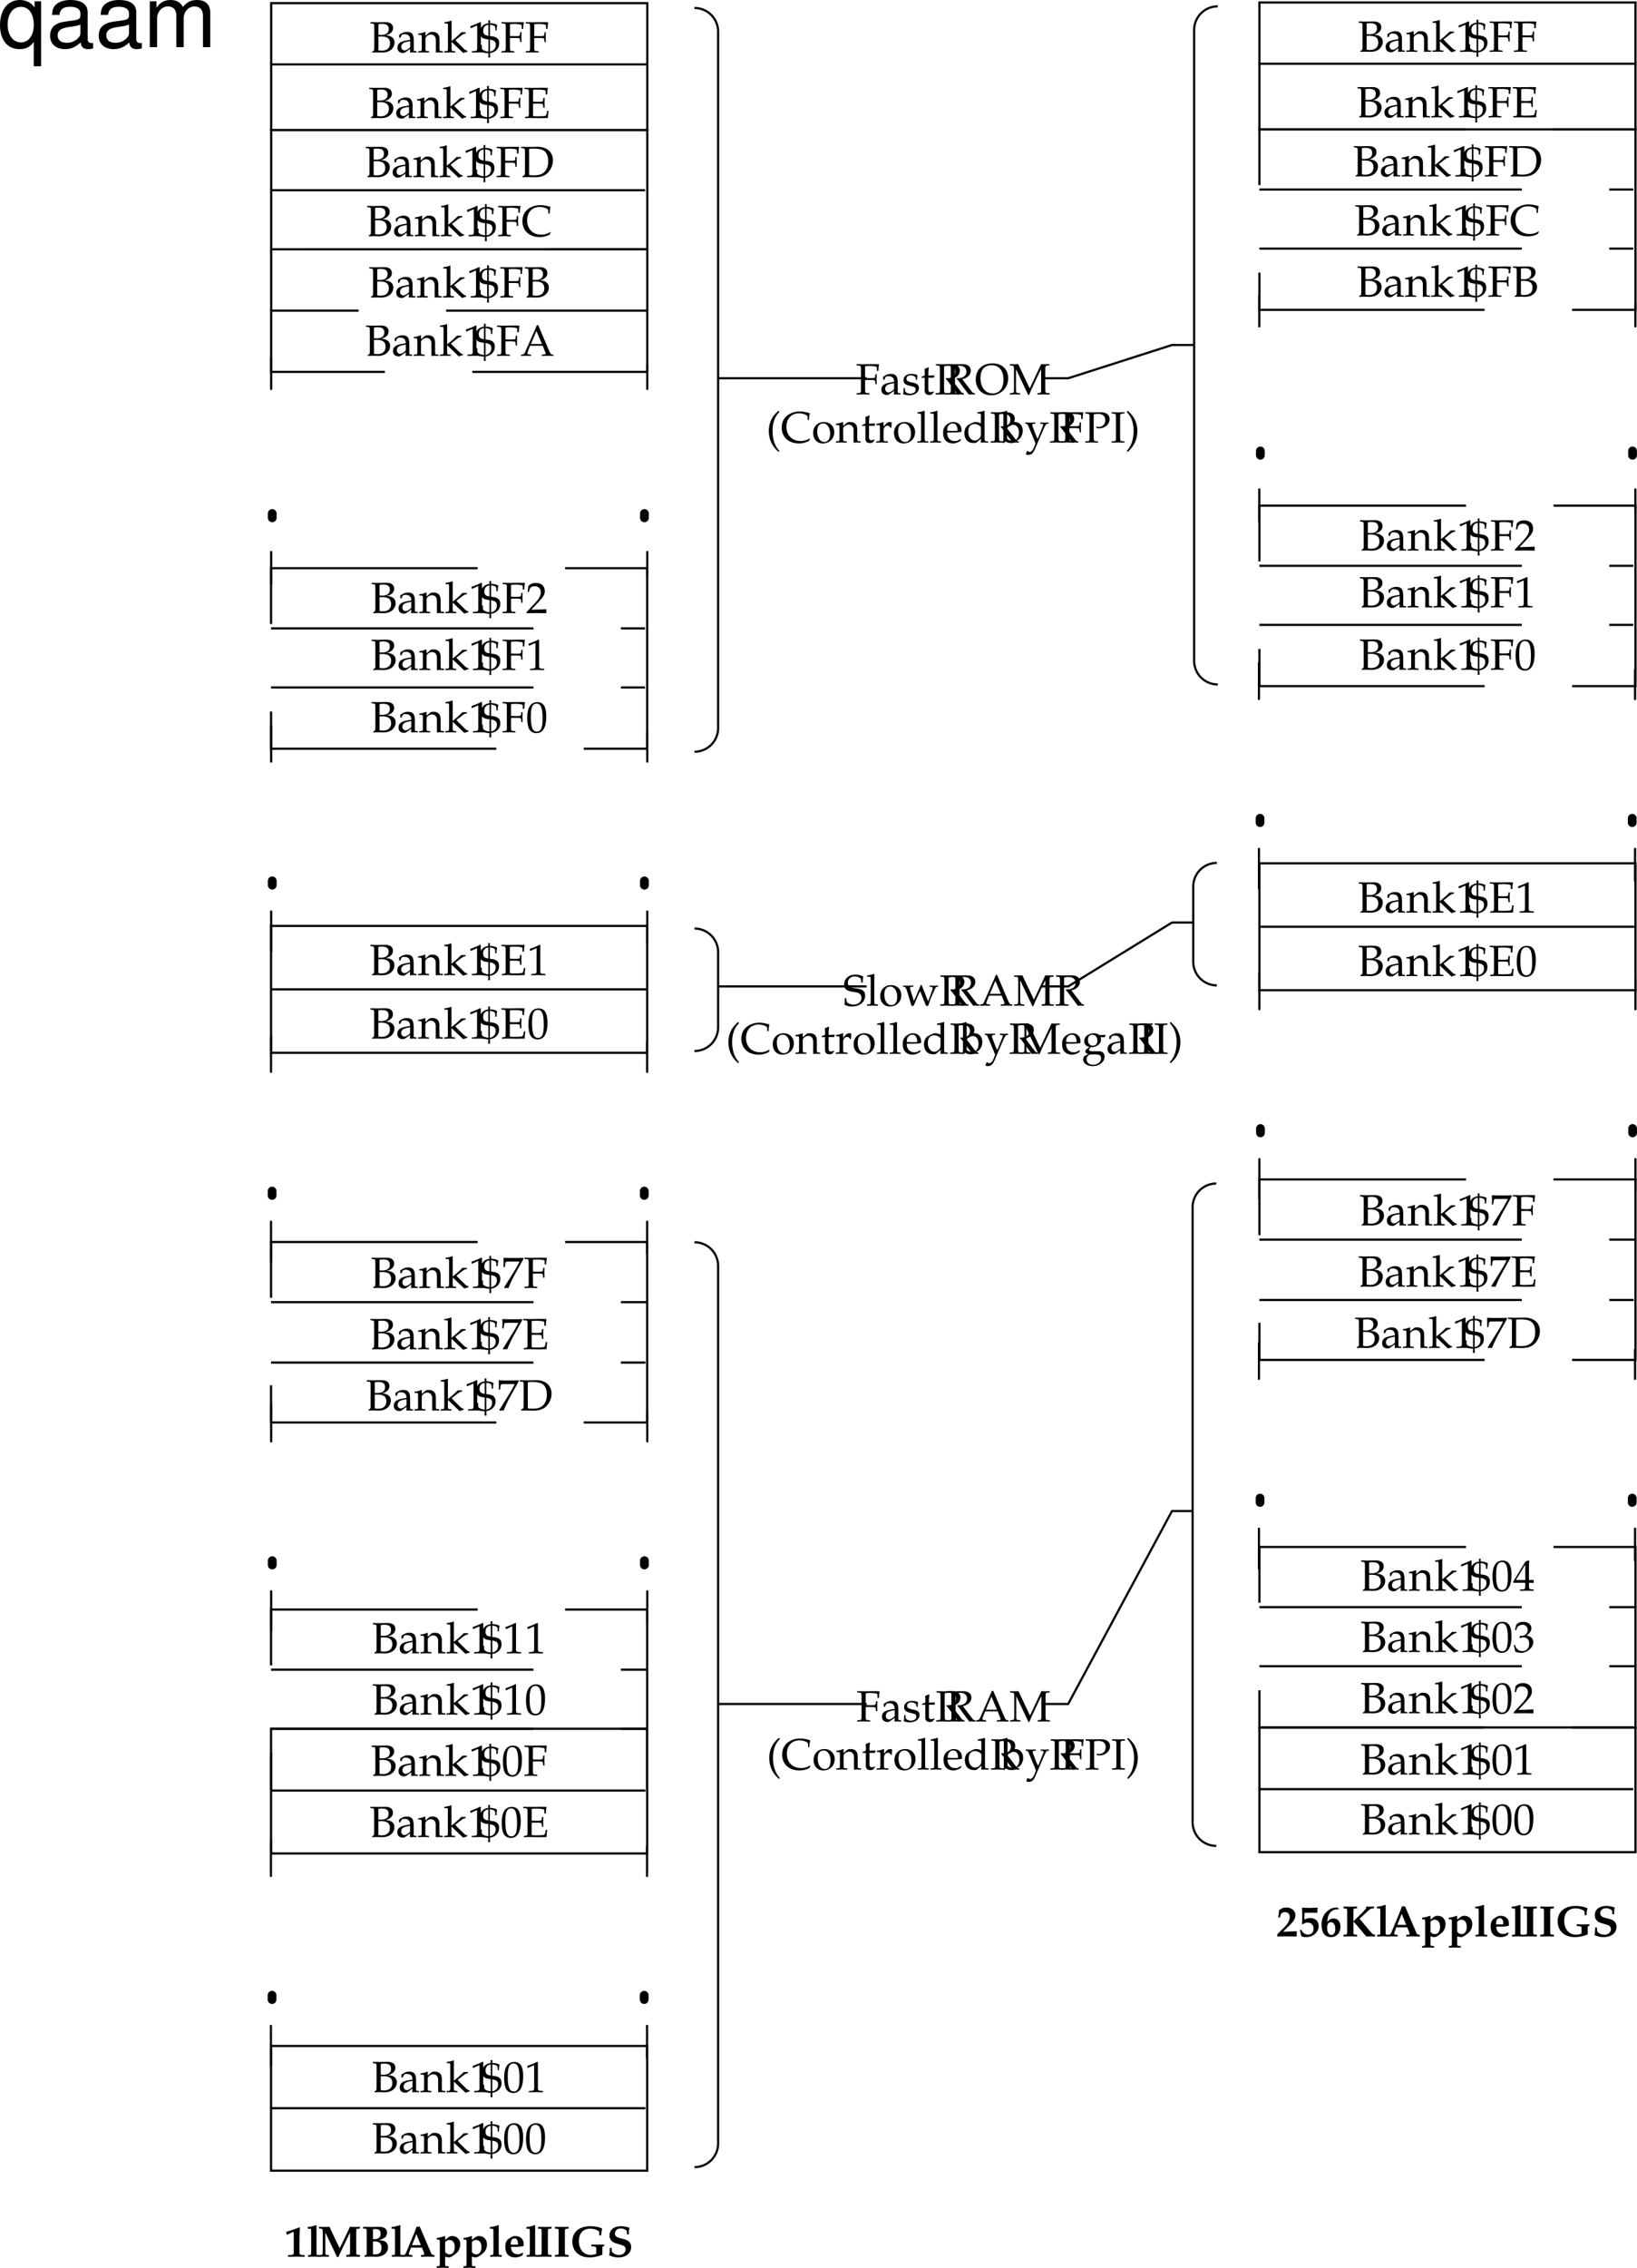 <svg xmlns="http://www.w3.org/2000/svg" xmlns:xlink="http://www.w3.org/1999/xlink" width="374.324" height="518.346"><defs><path id="a" d="M2.156-3.266c.266-.03.547-.03 1.031-.03.735 0 1.016.03 1.188.108l.078.25.063.594h.296c-.015-.672-.03-.906-.03-1.11 0-.187.015-.483.03-1.155h-.296l-.063.515a.527.527 0 0 1-.078.266c-.172.078-.453.11-1.11.11-.484 0-.75-.016-1.109-.032v-2.672c.297-.062.5-.078 1.078-.078.47 0 1.047.063 1.344.14.234.063.266.11.266.344v.641h.36c0-.594.046-1.063.155-1.516-.484-.015-.765-.03-1.218-.03l-1.079.015c-.484 0-.843.015-1.078.015-.359 0-.812-.015-1.765-.03v.296l.484.031c.453.032.5.094.5.907v4.484c0 .797-.047.89-.5.906L.22-.266v.297C.813.016 1.156 0 1.687 0c.516 0 .875.016 1.47.031v-.297l-.485-.03c-.469-.017-.5-.095-.516-.907zm0 0"/><path id="b" d="m3.234-.813-.046.844c.5-.015.64-.031.78-.031.126 0 .188 0 .532.016l.203.015v-.297l-.39-.03c-.25-.017-.266-.048-.266-.579v-1.828c0-1.453-.422-1.985-1.594-1.985-.437 0-.828.11-1.203.344l-.531.313v.656l.265.063.125-.313c.204-.469.313-.531.766-.531.938 0 1.328.36 1.36 1.281l-.985.172c-1.36.25-1.938.719-1.938 1.61 0 .765.47 1.218 1.266 1.218.188 0 .36-.031.422-.078Zm0-.421c-.28.406-.921.78-1.296.78-.422 0-.75-.358-.75-.796 0-.375.187-.719.484-.906.266-.156.812-.297 1.562-.406zm0 0"/><path id="c" d="M.406-1.438c0 .704-.031 1-.11 1.391.532.172.907.25 1.376.25 1.312 0 2.234-.687 2.234-1.687 0-.313-.094-.532-.281-.735-.25-.25-.578-.375-1.469-.547-.812-.156-1.094-.359-1.094-.812 0-.5.344-.781.97-.781.671 0 1.171.343 1.171.812v.235h.281c.016-.579.032-.813.063-1.126-.547-.187-.89-.25-1.313-.25-1.156 0-1.859.547-1.859 1.454 0 .484.219.796.672 1.03.266.11.797.267 1.484.423.453.093.64.297.64.687 0 .547-.5.922-1.218.922-.719 0-1.25-.344-1.25-.844v-.421Zm0 0"/><path id="d" d="M.984-3.813v2.876c0 .734.329 1.062 1.094 1.062.235 0 .469-.063.531-.125l.485-.531-.14-.172c-.25.156-.392.187-.579.187-.39 0-.563-.187-.563-.687v-2.61h1.282l.094-.546-1.376.062v-.39c0-.407.032-.829.125-1.407l-.125-.11c-.25.141-.546.266-.859.376A6.4 6.4 0 0 1 1-5.047v.703l-.781.36v.203zm0 0"/><path id="e" d="M2.156-6.422c.36-.094.64-.125.985-.125 1.046 0 1.625.484 1.625 1.344 0 .906-.72 1.5-1.891 1.5-.063 0-.172 0-.297-.016l-.062.125c.109.125.14.156.265.297.14.156.172.203.266.313L4.875-.516c.172.22.313.407.422.547C5.703.016 5.844 0 5.969 0c.11 0 .25.016.718.031v-.297c-.312-.03-.484-.093-.609-.265L3.812-3.484c.563-.141.813-.25 1.141-.485.531-.375.813-.875.813-1.453 0-.969-.704-1.5-1.97-1.5-.077 0-.077 0-.452.016H2.89c-.516.015-.516.015-.829.015-.406 0-.843-.015-1.765-.03v.296l.406.031c.469.047.5.094.5.907v4.484c0 .797-.047.89-.5.906L.22-.266v.297C.813.016 1.156 0 1.687 0c.516 0 .875.016 1.47.031v-.297l-.485-.03c-.469-.017-.5-.095-.516-.907zm0 0"/><path id="f" d="M4.016-7.094C1.734-7.094.219-5.625.219-3.406c0 2.094 1.468 3.61 3.484 3.61 2.235 0 3.938-1.673 3.938-3.876 0-2.094-1.407-3.422-3.625-3.422zm-.172.422c1.719 0 2.719 1.219 2.719 3.297 0 1.984-.907 3.156-2.47 3.156-1.687 0-2.796-1.422-2.796-3.562 0-1.844.906-2.89 2.547-2.89zm0 0"/><path id="g" d="M9.203-6.625v-.297c-.515.016-.75.031-.937.031-.172 0-.407-.015-.954-.03L4.704-1.36l-2.64-5.563c-.579.016-.782.031-.954.031-.171 0-.375-.015-.953-.03v.296l.438.031c.469.047.5.094.515.907v4.484c-.015.812-.046.86-.515.906l-.438.031V.03C.875.016 1.125 0 1.313 0c.203 0 .5.016 1.203.031v-.297l-.438-.03c-.469-.048-.5-.095-.515-.907v-4.578L4.358.125h.204c.25-.61.437-1.031.53-1.266l1.782-3.78c.14-.282.266-.516.438-.86v4.578c0 .812-.032.86-.5.906l-.344.031v.297C6.937.016 7.234 0 7.75 0c.563 0 .922.016 1.516.031v-.297l-.485-.03c-.469-.017-.5-.11-.515-.907v-4.484c.015-.813.046-.86.515-.907Zm0 0"/><path id="h" d="M3.016 1.938c-.72-.891-.985-1.375-1.25-2.266a8.423 8.423 0 0 1-.313-2.344c0-.828.094-1.531.297-2.172.266-.843.531-1.312 1.266-2.156l-.204-.266c-1.03.938-1.437 1.5-1.828 2.47a6.054 6.054 0 0 0-.39 2.14c0 1.062.25 2.094.719 2.969.375.671.687 1.062 1.5 1.843zm0 0"/><path id="i" d="M6.703-.844 6.61-.938a3.784 3.784 0 0 1-2.062.594c-1.969 0-3.25-1.297-3.25-3.265 0-1.844 1.125-3.063 2.86-3.063.968 0 1.984.406 1.984.797v.719h.312c0-.5.047-.86.188-1.532-.86-.265-1.579-.406-2.313-.406a4.79 4.79 0 0 0-2.375.61C.813-5.828.22-4.766.22-3.422.219-1.25 1.797.203 4.156.203c.828 0 1.563-.187 2.266-.547zm0 0"/><path id="j" d="M2.797-4.688C1.328-4.688.312-3.655.312-2.171.313-.766 1.204.203 2.5.203c1.547 0 2.64-1.078 2.64-2.578 0-1.36-.984-2.313-2.343-2.313zm-.188.329c.938 0 1.594 1 1.594 2.359 0 1.156-.5 1.875-1.312 1.875-.985 0-1.641-.969-1.641-2.39 0-1.188.484-1.844 1.36-1.844zm0 0"/><path id="k" d="M4.094.031C4.562.016 4.719 0 4.89 0c.156 0 .328.016.828.031v-.297l-.407-.03c-.359-.032-.359-.079-.375-.72v-1.937c0-1.172-.546-1.735-1.671-1.735-.36 0-.579.063-.782.25l-.765.657v-.875l-.094-.032a5.902 5.902 0 0 1-1.563.407V-4h.376c.406.016.437.047.437.734v2.25c0 .641-.031.688-.36.72l-.453.03v.297C.704.016.985 0 1.298 0c.328 0 .61.016 1.25.031v-.297l-.453-.03c-.36-.032-.375-.079-.375-.72V-3.14c0-.453.656-.937 1.265-.937.672 0 1.11.5 1.11 1.266zm0 0"/><path id="l" d="M.203-.266v.297C.875.016 1.156 0 1.437 0c.25 0 .61.016 1.438.031v-.297l-.531-.03c-.453-.032-.469-.048-.469-.72v-1.718c0-.61.406-1.11.89-1.11.297 0 .516.14.672.469h.22l.077-1.203c-.109-.078-.28-.11-.468-.11-.297 0-.61.157-.829.407l-.562.656v-1.031l-.078-.032a6.23 6.23 0 0 1-1.563.407V-4h.36c.422.016.437.047.453.734v2.25c-.016.641-.031.688-.375.72zm0 0"/><path id="m" d="M.203-.266v.297C.906.016 1.203 0 1.453 0c.266 0 .563.016 1.25.031v-.297l-.453-.03c-.344-.048-.36-.063-.375-.72v-6.171l-.078-.079c-.453.172-.781.25-1.563.375v.282h.563c.172 0 .25.109.25.406v5.187c-.016.641-.031.688-.375.72zm0 0"/><path id="n" d="m4.375-.703-.14-.094c-.626.375-.86.469-1.298.469-.64 0-1.187-.297-1.468-.781-.188-.329-.266-.61-.282-1.188h1.47c.718 0 1.171-.047 1.796-.14.016-.141.031-.235.031-.36 0-1.14-.75-1.89-1.875-1.89-.359 0-.796.125-1.203.375-.812.468-1.14 1.078-1.14 2.125 0 .624.14 1.171.421 1.546.391.532 1.047.844 1.813.844.375 0 .734-.078 1.156-.266.25-.109.469-.234.516-.296zm-.781-1.969c-.516.016-.75.031-1.125.031-.469 0-.719-.015-1.266-.062 0-.469.047-.688.172-.953.219-.438.64-.703 1.11-.703.343 0 .609.125.78.406.22.328.297.61.329 1.281zm0 0"/><path id="o" d="M4.125-4.375c-.563-.25-.844-.313-1.188-.313-.28 0-.515.063-.765.188l-.875.453c-.594.313-.953 1.031-.953 1.89 0 .798.281 1.454.75 1.86.36.281.828.422 1.468.422.22 0 .438-.047.485-.078l1.11-.938-.048.922C4.563.016 4.734 0 4.875 0c.078 0 .234 0 .438.016.062 0 .25 0 .484.015v-.297l-.469-.03c-.344-.048-.36-.063-.375-.72v-6.171l-.078-.079c-.438.172-.781.25-1.563.375v.282h.563c.172 0 .25.109.25.406zm0 2.172c0 .64-.031.75-.156.969-.281.468-.766.78-1.235.78-.89 0-1.515-.843-1.515-2.046 0-1.078.547-1.719 1.437-1.719.39 0 .781.125 1.14.375.188.14.329.266.329.344Zm0 0"/><path id="p" d="m1.5-7.188-.094-.078c-.437.172-.765.25-1.562.375v.282h.562c.188 0 .25.109.25.406v4.672c0 .625 0 .906-.078 1.593l.156.063.407-.36c.406.25.765.36 1.296.36.376 0 .626-.063.86-.219l1-.719c.437-.328.781-1.156.781-1.89 0-1.172-.75-1.985-1.812-1.985-.47 0-.97.172-1.22.438l-.546.563Zm0 4.11c0-.14.094-.328.266-.5a1.465 1.465 0 0 1 1.078-.469c.844 0 1.36.672 1.36 1.75 0 1.125-.579 1.906-1.438 1.906C2.234-.39 1.5-.703 1.5-.937Zm0 0"/><path id="q" d="M2.969-.86a6.502 6.502 0 0 1-.516-1.093l-.64-1.688a1.52 1.52 0 0 1-.079-.421c0-.141.11-.22.329-.235l.374-.016v-.28c-.656.03-.921.03-1.156.03-.234 0-.484 0-1.156-.03v.28l.172.016c.25.031.375.14.516.5l1.093 2.61c.282.687.39.921.563 1.421l-.235.61c-.312.86-.703 1.312-1.078 1.312-.172 0-.36-.094-.515-.219H.516l-.25.75c.187.11.359.141.546.141.672 0 1.094-.36 1.485-1.234l2.015-4.672c.407-.906.594-1.188.844-1.219l.282-.016v-.28c-.532.03-.766.03-.954.03-.171 0-.406 0-.937-.03v.28l.25.016c.281.031.422.11.422.25a.595.595 0 0 1-.063.266zm0 0"/><path id="r" d="M2.156-6.422c.36-.094.64-.125.985-.125 1.093 0 1.656.5 1.656 1.453 0 .907-.61 1.532-1.484 1.532-.22 0-.36-.016-.61-.094l.094.36c.25.046.39.062.578.062 1.375 0 2.422-.938 2.422-2.141 0-.953-.781-1.547-2.047-1.547-.063 0-.156 0-.281.016-.5 0-1.11.015-1.422.015-.313 0-.828-.015-1.813-.03v.296l.454.031c.453.047.515.14.515.907v4.484c0 .797-.047.89-.5.906L.22-.266v.297C.813.016 1.156 0 1.687 0c.516 0 .875.016 1.47.031v-.297l-.485-.03c-.469-.017-.5-.095-.516-.907zm0 0"/><path id="s" d="M3.156-6.625v-.297c-.61.016-.969.031-1.469.031-.5 0-.875-.015-1.468-.03v.296l.484.031c.453.032.5.094.5.907v4.484c0 .797-.047.89-.5.906L.22-.266v.297C.813.016 1.156 0 1.687 0c.516 0 .875.016 1.47.031v-.297l-.485-.03c-.469-.017-.5-.095-.516-.907v-4.484c.016-.813.047-.875.516-.907Zm0 0"/><path id="t" d="M.516 2.156c.687-.656.968-.984 1.28-1.469.61-.984.938-2.14.938-3.343 0-.766-.14-1.469-.39-2.14-.39-.97-.797-1.516-1.828-2.47L.312-7c.735.86 1 1.328 1.266 2.156.188.64.297 1.36.297 2.188 0 .844-.11 1.61-.313 2.328-.265.89-.515 1.375-1.25 2.265zm0 0"/><path id="u" d="M4.469-5.266c0-.53.047-.89.14-1.406-.796-.312-1.234-.422-1.796-.422-1.5 0-2.579.938-2.579 2.25 0 .5.141.86.422 1.125.344.313.797.469 1.781.594.75.11 1.11.219 1.376.453.25.219.374.5.374.875 0 .906-.75 1.563-1.796 1.563-.797 0-1.579-.391-1.625-.813l-.079-.656H.376C.375-.937.359-.625.297-.187a4.06 4.06 0 0 0 1.734.39c1.735 0 3-1.047 3-2.5 0-.687-.265-1.11-.922-1.375-.312-.125-.562-.187-1.375-.297-1.218-.156-1.656-.484-1.656-1.265 0-.829.625-1.438 1.516-1.438.39 0 .75.078 1.031.234.328.172.438.313.469.61l.062.562zm0 0"/><path id="v" d="M4.125-4.688c-.828 1.938-.938 2.22-1.578 3.641l-.844-2.75a.777.777 0 0 1-.047-.25c0-.156.14-.234.39-.25l.392-.016v-.28c-.672.03-.954.03-1.188.03-.234 0-.516 0-1.188-.03v.28l.282.016c.281.031.406.234.656 1L2.016.063h.468l.985-2.297c.094-.204.094-.22.515-1.11L5.344.062h.468c.094-.25.157-.468.235-.656.187-.594.406-1.203.453-1.265l.688-1.563c.296-.672.406-.844.625-.875l.265-.016v-.28c-.562.03-.781.03-.984.03-.188 0-.407 0-.969-.03v.28l.328.016c.25.016.39.14.39.313 0 .109-.015.234-.062.359l-.5 1.406c-.078.219-.172.453-.484 1.235l-1.14-2.891c-.141-.36-.22-.547-.298-.813Zm0 0"/><path id="w" d="M4.078-7h-.312c-.172.406-.329.797-.391.953-.172.36-.36.828-.531 1.203L1.063-.797c-.125.297-.329.485-.547.5l-.36.031v.297C.828.016 1.046 0 1.234 0c.172 0 .485.016 1.22.031v-.297l-.376-.03c-.344-.032-.484-.11-.484-.267 0-.14.14-.546.36-1.062l.28-.672H5.11l.454 1.156c.187.454.218.547.218.641 0 .11-.156.188-.406.203l-.469.031v.297C5.72.016 6.078 0 6.296 0c.22 0 .485.016 1.266.031v-.297l-.343-.03C6.953-.345 6.844-.5 6.5-1.313ZM2.406-2.687l1.266-2.985 1.265 2.984Zm0 0"/><path id="x" d="m5.188-3.781.25-.406-.032-.125-1.422.046a1.812 1.812 0 0 0-1.218-.421c-.454 0-.954.14-1.36.375-.562.328-.86.796-.86 1.421 0 .735.47 1.25 1.204 1.329l-.797.609a.694.694 0 0 0-.14.437c0 .282.171.438.656.579L.594.53c-.14.08-.281.44-.281.767 0 .906.89 1.531 2.171 1.531 1.5 0 2.704-.953 2.704-2.156C5.188-.063 4.702-.563 4-.563H2.406c-.531 0-.765-.125-.765-.39 0-.125.078-.235.328-.453.078-.063.093-.078.125-.11.11 0 .172.016.25.016.422 0 .953-.188 1.36-.484.452-.329.671-.72.671-1.25a1.35 1.35 0 0 0-.11-.547Zm-2.782-.563c.688 0 1.14.563 1.14 1.407 0 .656-.421 1.093-1.03 1.093-.672 0-1.125-.515-1.125-1.281 0-.781.375-1.219 1.015-1.219zM2.875.141c1.125 0 1.516.234 1.516.875 0 .859-.797 1.5-1.844 1.5-.875 0-1.469-.5-1.469-1.25 0-.454.266-.86.656-1.032.172-.078.454-.093 1.141-.093Zm0 0"/><path id="y" d="M.656-.203V.03C1.266.016 1.516 0 1.75 0h.328c.766.031.781.031.906.031.72 0 1.391-.187 1.829-.515.593-.422.953-1.079.953-1.797 0-.516-.204-.922-.579-1.188-.39-.281-.734-.375-1.5-.437.5-.094.72-.188 1-.375.485-.328.735-.766.735-1.282 0-.875-.625-1.359-1.781-1.359-.094 0-.094 0-.907.016-.718.015-.718.015-.89.015-.282 0-.735-.015-1.578-.03v.296l.359.031c.469.047.5.094.5.907v4.734c0 .39-.063.594-.219.656zm1.422-3.422c.39-.016.469-.016.656-.016 1.36 0 2 .485 2 1.563 0 1.062-.687 1.687-1.89 1.687-.297 0-.516-.015-.766-.078zm0-2.813c.266-.062.469-.078.781-.078 1.11 0 1.579.344 1.579 1.188 0 .875-.61 1.344-1.75 1.344-.172 0-.313 0-.61-.032zm0 0"/><path id="z" d="m3.234-.813-.046.844c.5-.015.64-.031.78-.031.126 0 .188 0 .532.016l.203.015v-.297l-.39-.03c-.25-.017-.266-.048-.266-.579v-1.828c0-1.453-.422-1.985-1.594-1.985-.437 0-.828.11-1.203.344l-.531.313v.656l.265.063.125-.313c.204-.469.313-.531.766-.531.938 0 1.328.36 1.36 1.281l-.985.172c-1.36.25-1.938.719-1.938 1.61 0 .765.47 1.218 1.266 1.218.188 0 .36-.031.422-.078Zm0-.421c-.28.406-.921.78-1.296.78-.422 0-.75-.358-.75-.796 0-.375.187-.719.484-.906.266-.156.812-.297 1.562-.406zm0 0"/><path id="A" d="M4.094.031C4.562.016 4.719 0 4.89 0c.156 0 .328.016.828.031v-.297l-.407-.03c-.359-.032-.359-.079-.375-.72v-1.937c0-1.172-.546-1.735-1.671-1.735-.36 0-.579.063-.782.25l-.765.657v-.875l-.094-.032a5.902 5.902 0 0 1-1.563.407V-4h.376c.406.016.437.047.437.734v2.25c0 .641-.031.688-.36.72l-.453.03v.297C.704.016.985 0 1.298 0c.328 0 .61.016 1.25.031v-.297l-.453-.03c-.36-.032-.375-.079-.375-.72V-3.14c0-.453.656-.937 1.265-.937.672 0 1.11.5 1.11 1.266zm0 0"/><path id="B" d="M.203-.266v.297C.906.016 1.203 0 1.47 0c.297 0 .562.016 1.218.031v-.297l-.437-.03c-.344-.032-.375-.079-.375-.72v-1.39L4.531.125l.953-.297v-.234c-.234 0-.53-.156-.843-.469l-1.266-1.25a9.25 9.25 0 0 1-.64-.688l1.296-1c.485-.374.735-.484 1.078-.484v-.297h-1c-.64.64-1.109 1.078-1.5 1.39l-.734.595v-4.579l-.078-.078c-.453.172-.781.25-1.563.375v.282h.563c.172 0 .25.109.25.406v5.187c-.016.641-.031.688-.375.72zm0 0"/><path id="D" d="M2.234-.188c-.937-.078-1.578-.468-1.5-.89v-.64H.422C.39-.939.359-.626.297-.235c.656.25 1.312.406 1.937.421-.03.625-.03.766-.046.97h.453l-.047-1c.562-.11.812-.204 1.156-.423a2.086 2.086 0 0 0 .953-1.796c0-.579-.156-.985-.531-1.235-.328-.234-.703-.344-1.578-.437v-2.594c.937.094 1.265.344 1.219.906V-5h.312c0-.547.047-.938.14-1.266-.468-.265-.859-.359-1.671-.421.015-.313.031-.438.047-.625h-.454l.047.656c-.515.093-.75.172-1.046.36-.579.374-.891.984-.891 1.734 0 .546.156.937.5 1.187.297.219.64.313 1.437.406zm.36-2.734c.984.156 1.328.469 1.328 1.188 0 .812-.516 1.421-1.328 1.546zm-.36-.875c-.859-.11-1.187-.406-1.187-1.14 0-.485.156-.86.469-1.11.187-.156.359-.219.718-.25zm0 0"/><path id="C" d="M.672-5.547h.094l1.296-.578c0-.016.016-.016.032-.016.062 0 .078.094.078.329v4.859c0 .515-.11.625-.656.656l-.563.031v.297C1.828.016 2.391 0 2.61 0c.125 0 .36 0 .688.016.14 0 .406 0 .89.015v-.297l-.53-.03c-.532-.032-.641-.142-.641-.657v-5.938l-.141-.046c-.672.343-1.344.625-2.281.953zm0 0"/><path id="E" d="M2.625-6.89C1.078-6.89.297-5.657.297-3.235c0 1.171.203 2.171.547 2.671.36.485.922.766 1.531.766 1.516 0 2.281-1.297 2.281-3.875C4.656-5.844 4-6.89 2.625-6.89Zm-.172.343c.969 0 1.36.984 1.36 3.39 0 1.22-.11 1.97-.376 2.454-.203.36-.515.547-.921.547-.985 0-1.391-1-1.391-3.438 0-2.125.375-2.953 1.328-2.953zm0 0"/><path id="F" d="M2.156-3.266c.266-.03.547-.03 1.031-.03.735 0 1.016.03 1.188.108l.078.25.063.594h.296c-.015-.672-.03-.906-.03-1.11 0-.187.015-.483.03-1.155h-.296l-.063.515a.527.527 0 0 1-.078.266c-.172.078-.453.11-1.11.11-.484 0-.75-.016-1.109-.032v-2.672c.297-.062.5-.078 1.078-.078.47 0 1.047.063 1.344.14.234.063.266.11.266.344v.641h.36c0-.594.046-1.063.155-1.516-.484-.015-.765-.03-1.218-.03l-1.079.015c-.484 0-.843.015-1.078.015-.359 0-.812-.015-1.765-.03v.296l.484.031c.453.032.5.094.5.907v4.484c0 .797-.047.89-.5.906L.22-.266v.297C.813.016 1.156 0 1.687 0c.516 0 .875.016 1.47.031v-.297l-.485-.03c-.469-.017-.5-.095-.516-.907zm0 0"/><path id="G" d="M.344-.266v.297C.984.016 1.297 0 1.578 0c.156 0 .375 0 .703.016.766 0 1.313.015 1.61.015.343 0 .75-.015 1.671-.031a9.1 9.1 0 0 1 .157-1.64h-.344c-.063.327-.078.546-.11.624-.077.282-.171.454-.25.5-.156.079-.921.125-1.89.125-.516 0-.672-.015-.969-.078v-2.797c.266-.03.547-.03 1.031-.03.75 0 1.016.03 1.188.108l.078.25.063.594h.296c-.015-.656-.03-.89-.03-1.11 0-.202.015-.5.03-1.155h-.296l-.063.515a.409.409 0 0 1-.078.266c-.172.078-.453.11-1.11.11-.484 0-.75-.016-1.109-.032v-2.672c.313-.062.516-.078 1.188-.078.531 0 1.125.063 1.437.14.235.063.266.11.266.344v.641h.36c0-.594.046-1.078.155-1.516-.484-.015-.78-.03-1.25-.03-.25 0-.578 0-.984.015-.64 0-1.11.015-1.328.015-.406 0-.828-.015-1.781-.03v.296l.484.031c.453.032.5.094.5.907v4.484c0 .812-.031.86-.5.906zm0 0"/><path id="H" d="m.563-.094.093.125C.937.016 1.031 0 1.11 0c.079 0 .172.016.454.031.421-1.093.921-2.125 1.578-3.328L4.97-6.594v-.297c-.89.047-1.453.047-2.235.047-.765 0-1.25 0-2.187-.047l-.11.047c.016.625.032.907.032 1.047 0 .156-.016.422-.031 1.031h.296l.079-.562c.078-.625.14-.688.609-.703h2.672A22.716 22.716 0 0 1 3-4.016Zm0 0"/><path id="I" d="M.563-.203V.03C1.343.016 1.702 0 1.952 0c.219 0 .36 0 .531.016.766.015.766.015.922.015 1.281 0 2.25-.328 2.938-1.015a4.157 4.157 0 0 0 1.172-2.86c0-1.86-1.375-3.078-3.5-3.078-.079 0-.204 0-.375.016-.579 0-.922.015-1.375.015-.5 0-1.016-.015-2.047-.03v.296l.406.031c.469.047.5.094.5.907v4.734c0 .297-.078.515-.25.594zm1.515-6.234c.25-.063.594-.079 1.11-.079.734 0 1.53.125 1.953.313.218.094.406.234.593.406.47.484.704 1.203.704 2.203 0 1.125-.344 1.985-1 2.531-.594.485-1.188.657-2.329.657a5.39 5.39 0 0 1-1.03-.078zm0 0"/><path id="J" d="M.156-.234V.03C1.375.016 1.953 0 2.391 0c.421 0 1.015.016 2.296.031-.03-.203-.03-.297-.03-.453 0-.14 0-.234.03-.453-1.156.063-1.625.063-3.468.11l1.828-1.938c.969-1.031 1.265-1.578 1.265-2.328 0-1.157-.78-1.86-2.046-1.86-.72 0-1.204.204-1.704.704L.391-4.829h.296l.125-.469c.157-.578.516-.828 1.188-.828.875 0 1.406.531 1.406 1.39 0 .766-.422 1.5-1.547 2.688zm0 0"/><path id="K" d="M6.703-.844 6.61-.938a3.784 3.784 0 0 1-2.062.594c-1.969 0-3.25-1.297-3.25-3.265 0-1.844 1.125-3.063 2.86-3.063.968 0 1.984.406 1.984.797v.719h.312c0-.5.047-.86.188-1.532-.86-.265-1.579-.406-2.313-.406a4.79 4.79 0 0 0-2.375.61C.813-5.828.22-4.766.22-3.422.219-1.25 1.797.203 4.156.203c.828 0 1.563-.187 2.266-.547zm0 0"/><path id="L" d="M2.797-1.813v.75c-.016.625-.094.735-.594.766l-.625.031v.297C2.484.016 2.875 0 3.156 0c.297 0 .688.016 1.563.031v-.297l-.485-.03c-.5-.048-.578-.142-.593-.766v-.75c.593 0 .796.015 1.078.046v-.718c-.313.03-.5.03-.813.03h-.265v-1.39c0-1.86.015-2.781.062-3.047l-.11-.046-.75.265L.017-2.047l.109.235Zm0-.64H.657l2.14-3.516Zm0 0"/><path id="M" d="M.438-4.984h.296l.188-.563c.11-.328.734-.672 1.265-.672a1.17 1.17 0 0 1 1.172 1.172c0 .734-.593 1.36-1.296 1.36-.079 0-.188 0-.329-.016h-.14l-.125.515.078.063c.375-.172.547-.219.828-.219.828 0 1.313.531 1.313 1.438 0 1.031-.61 1.703-1.532 1.703-.469 0-.89-.156-1.172-.438-.25-.234-.375-.453-.562-.984l-.266.094C.36-.921.437-.563.5-.063c.531.188.953.266 1.344.266.797 0 1.718-.453 2.265-1.125.344-.406.516-.844.516-1.312 0-.5-.203-.907-.563-1.157-.25-.171-.5-.265-.984-.343.797-.625 1.11-1.079 1.11-1.672 0-.89-.75-1.485-1.86-1.485-.672 0-1.14.188-1.61.672zm0 0"/><path id="Y" d="M4.078-7h-.312c-.172.406-.329.797-.391.953-.172.36-.36.828-.531 1.203L1.063-.797c-.125.297-.329.485-.547.5l-.36.031v.297C.828.016 1.046 0 1.234 0c.172 0 .485.016 1.22.031v-.297l-.376-.03c-.344-.032-.484-.11-.484-.267 0-.14.14-.546.36-1.062l.28-.672H5.11l.454 1.156c.187.454.218.547.218.641 0 .11-.156.188-.406.203l-.469.031v.297C5.72.016 6.078 0 6.296 0c.22 0 .485.016 1.266.031v-.297l-.343-.03C6.953-.345 6.844-.5 6.5-1.313ZM2.406-2.687l1.266-2.985 1.265 2.984Zm0 0"/><path id="N" d="M.25.031 1.969 0h.437c.281 0 1.078.016 2.297.031-.016-.234-.016-.344-.016-.531 0-.219.016-.344.032-.625l-.032-.047-3.03.11-.016-.079 1.734-1.703c.672-.656 1.031-1.39 1.031-2.031 0-1-.89-1.719-2.125-1.719-.594 0-1.047.157-1.61.594L.485-4.344l.375.032L1.047-5c.078-.297.516-.547.969-.547.656 0 1.078.438 1.078 1.11 0 .75-.39 1.515-1.172 2.296L.25-.484Zm0 0"/><path id="O" d="m1.484-5.39 1.454-.032c.093 0 .578.016 1.421.031l.063-.109c-.016-.156-.016-.313-.016-.422 0-.219.032-.344.078-.562l-.046-.079-1.766.063c-.906-.016-1.125-.031-1.703-.063l-.063.079c.031.687.047 1.015.047 1.359v1.031c0 .219 0 .422-.047 1.235l.188.109c.343-.281.672-.406 1.11-.406.812 0 1.343.547 1.343 1.39 0 .829-.5 1.36-1.281 1.36-.688 0-1.204-.39-1.547-1.156l-.297.171c.187.766.25 1.016.312 1.344.36.156.672.219 1.125.219 1.594 0 2.86-1.125 2.86-2.547 0-1.11-.766-1.813-1.969-1.813-.438 0-.734.094-1.297.344zm0 0"/><path id="P" d="M3.953-6.594c-.922.016-1.437.188-2.094.688-1 .781-1.484 1.86-1.484 3.265 0 .829.188 1.594.516 2.047.375.5.921.766 1.625.766 1.296 0 2.171-.969 2.171-2.375 0-1.156-.593-1.89-1.546-1.89-.594 0-.985.218-1.454.827.079-1 .22-1.53.516-1.968A2.142 2.142 0 0 1 4-6.188c.031 0 .11 0 .203.016l.14-.156zm-1.406 3.36c.578 0 .969.609.969 1.53 0 .86-.329 1.376-.891 1.376-.594 0-.969-.64-.969-1.656 0-.829.282-1.25.89-1.25zm0 0"/><path id="Q" d="M.39-.375v.406C1.235.016 1.595 0 1.938 0c.36 0 .72.016 1.563.031v-.406l-.375-.031c-.22-.016-.314-.031-.376-.094-.078-.078-.094-.219-.094-.844v-1.968c.25.14.297.187.86.859L5.594.03 6.625 0c.11 0 .11 0 1 .031v-.406c-.36-.016-.578-.14-.906-.5l-2.657-3.14 2.22-2.063c.234-.219.468-.297 1.093-.344v-.39c-.5.015-.719.03-.906.03-.188 0-.407-.015-.907-.03v.25c-.015.171-.046.25-.265.468 0 .016-.047.063-.094.11-.25.28-.469.53-.578.625L2.656-3.438v-2c0-.609.016-.75.078-.828.063-.062.157-.093.391-.109l.375-.031v-.407c-1.203.032-1.203.032-1.563.032-.343 0-.359 0-1.546-.032v.407l.375.031c.468.031.468.031.468.938v4.093c0 .594-.015.766-.078.828-.062.063-.156.094-.39.11Zm0 0"/><path id="S" d="M4.688-2.063 5.14-.921a.71.71 0 0 1 .062.281c0 .157-.094.266-.203.266l-.531.031v.375C5.329.016 5.797 0 5.984 0c.204 0 .688.016 1.579.031v-.375l-.235-.031c-.281-.031-.422-.14-.547-.438L4.188-6.859h-.704c-.14.375-.25.64-.28.75-.142.39-.25.656-.298.765L1.094-.969c-.157.39-.328.578-.547.594l-.313.031v.375C.984.016 1.344 0 1.375 0c.094 0 .281 0 .563.016.078 0 .265 0 .562.015v-.375L2-.375c-.172 0-.297-.14-.297-.313 0-.078.031-.156.063-.25l.421-1.125ZM3.421-5.155l1.031 2.531h-2.03zm0 0"/><path id="T" d="M.297 2.203v.375l1.281-.031h.125c.11 0 .11 0 1.328.031v-.375l-.453-.015c-.312-.016-.36-.094-.36-.641V0c.485.14.657.172.891.172.344 0 .688-.188 1.375-.719.063-.047.141-.11.172-.14.657-.5 1.016-1.266 1.016-2.172 0-1.079-.766-1.844-1.813-1.844-.406 0-.671.11-1.03.39l-.61.485v-.828l-.094-.047-.703.219c-.36.093-.531.14-1.016.187l-.11.016v.36l.438.03c.235.016.266.094.266.704v4.734c0 .547-.031.61-.36.64Zm1.922-5.515c.219-.329.547-.5.969-.5.765 0 1.218.609 1.218 1.609 0 1.047-.453 1.687-1.172 1.687-.421 0-.75-.171-1.015-.546zm0 0"/><path id="R" d="m.234-6.406.532.031c.234.016.265.078.265.688V-1c0 .547-.031.61-.36.64l-.359.016v.375L1.61 0c.204 0 .688.016 1.344.031v-.375L2.61-.359C2.281-.391 2.25-.453 2.25-1v-6.14l-.078-.063-.719.219c-.297.093-.64.156-1.219.218zm0 0"/><path id="U" d="M4.61-2.953c0-1.063-.75-1.75-1.907-1.75-.328 0-.594.062-.86.219l-.468.28c-.672.407-.953.985-.953 1.938 0 1.594.781 2.438 2.281 2.438.594 0 .938-.11 1.594-.438l.219-.468-.125-.157c-.47.266-.766.344-1.172.344-.516 0-1.016-.265-1.266-.703-.156-.281-.219-.516-.234-.984H3.03c.578 0 1.094-.063 1.578-.204zm-2.11.219h-.047c-.078 0-.25 0-.469-.016-.046 0-.14 0-.328-.016.032-.984.282-1.39.86-1.39.562 0 .796.406.828 1.39zm0 0"/><path id="V" d="M3.5-6.406v-.407c-1.203.032-1.203.032-1.563.032-.343 0-.359 0-1.546-.032v.407l.375.031c.468.031.468.031.468.938v4.093c0 .61-.015.766-.078.828-.062.063-.156.094-.39.11L.39-.375v.406C1.234.016 1.594 0 1.937 0c.36 0 .72.016 1.563.031v-.406l-.375-.031C2.906-.422 2.812-.437 2.75-.5c-.078-.078-.094-.219-.094-.844v-4.093c0-.594.016-.75.078-.829.063-.062.157-.093.391-.109zm0 0"/><path id="W" d="M7.766-2.766c-.875.032-1.22.032-1.5.032-.282 0-.579 0-1.438-.032v.422l.531.016c.422.015.563.11.579.375v1.312c-.516.188-.844.25-1.282.25-1.61 0-2.687-1.28-2.687-3.187 0-1.766.968-2.813 2.593-2.813.5 0 1.032.094 1.47.297.25.094.343.157.577.39l.047.86h.39c.11-.953.141-1.14.235-1.531l-.062-.11c-.907-.327-1.625-.468-2.61-.468-2.562 0-4.14 1.328-4.14 3.5C.469-1.266 2.016.172 4.375.172c1.016 0 1.781-.156 2.969-.61v-1.625c.015-.25.062-.28.422-.359zm0 0"/><path id="X" d="M.719-2.016c0 .75-.031 1.157-.156 1.72.75.343 1.328.468 2.093.468 1.781 0 2.938-.938 2.938-2.375 0-.89-.532-1.5-1.516-1.75l-1.14-.313c-.735-.187-1.063-.5-1.063-1 0-.703.547-1.171 1.344-1.171.531 0 .984.171 1.36.546l.062.829h.406c0-.657.047-1.141.14-1.422l-.046-.125c-.672-.235-1.188-.344-1.844-.344-1.672 0-2.656.797-2.656 2.156 0 .844.515 1.484 1.453 1.75l1.406.422c.563.172.828.484.828.969 0 .734-.64 1.281-1.5 1.281-.672 0-1.312-.297-1.64-.766l-.063-.875zm0 0"/><path id="Z" d="M.75-.344v.375C1.328.016 1.844.016 2.156.016 2.437 0 2.656 0 2.781 0s.36 0 .688.016c.156 0 .594 0 1.078.015v-.375l-.61-.031c-.39-.031-.578-.172-.578-.469v-3.219c0-.78.032-1.515.094-2.53l-.11-.11c-1.218.484-2.374.875-3 1.016 0 .25.048.437.141.703l1.407-.657c.015-.015.046-.015.046-.015.079.015.11.093.11.39v4.422c0 .297-.188.438-.578.469zm0 0"/><path id="aa" d="M9.688-6.438v-.375c-1.063.032-1.063.032-1.172.032-.11 0-.11 0-1.141-.032-.297.688-.39.907-.5 1.125L5.047-1.905 3.469-5.203c-.11-.234-.281-.594-.75-1.61l-1.203.032h-.344l-.344-.016-.515-.016v.375l.374.032c.47.031.47.078.485.968v4.094c-.016.89-.016.938-.484.969l-.375.031v.375C.984.016 1.25 0 1.484 0c.22 0 .47.016 1.125.031v-.375l-.375-.031c-.453-.031-.468-.078-.468-.969v-4.172L4.062-.734c.063.156.172.39.36.828h.344c.187-.453.218-.547.593-1.313l2.063-4.297v4.172c-.016.61-.016.766-.094.828-.062.063-.14.094-.39.11l-.375.031v.406C7.405.016 7.766 0 8.124 0c.36 0 .703.016 1.563.031v-.406l-.376-.031c-.234-.016-.328-.031-.374-.094-.094-.078-.094-.219-.11-.844v-4.093c.016-.891.016-.938.485-.97Zm0 0"/><path id="ab" d="m.39-6.438.376.032c.453.031.468.078.468.968v4.485c0 .344-.046.484-.187.578l-.328.172V.03C1.39.016 1.672 0 1.984 0c.25 0 .547.016 1.032.016.296.015.296.015.39.015C5 .031 6.11-.875 6.11-2.156c0-.531-.203-.969-.546-1.219-.375-.25-.704-.344-1.5-.39.843-.297 1.125-.438 1.453-.735.218-.219.359-.578.359-.953 0-.922-.61-1.36-1.89-1.36l-.829.016c-.25 0-.937.016-1.094.016l-.874-.016-.797-.016Zm2.266 2.954h.297c1.156 0 1.656.437 1.656 1.468 0 1.032-.468 1.5-1.53 1.5-.173 0-.267-.015-.423-.046zm0-2.782c.219-.03.36-.046.563-.046.828 0 1.187.328 1.187 1.078C4.406-4.375 3.953-4 2.953-4h-.297Zm0 0"/><path id="ac" d="M9.906 4.36v-14.844H8.422v1.406c-.781-1.11-1.969-1.703-3.344-1.703-2.766 0-4.562 2.265-4.562 5.734C.516-1.64 2.219.453 5 .453c1.453 0 2.453-.516 3.234-1.656v5.562zM5.312-9.22c1.782 0 2.922 1.578 2.922 4.125 0 2.39-1.156 4-2.921 4-1.829 0-3.047-1.625-3.047-4.062 0-2.438 1.218-4.063 3.046-4.063zm0 0"/><path id="ad" d="M10.703-.984c-.187.046-.265.046-.36.046-.577 0-.905-.296-.905-.828v-6.156c0-1.86-1.36-2.86-3.938-2.86-1.547 0-2.766.438-3.484 1.22-.47.546-.672 1.14-.72 2.187h1.688c.141-1.281.891-1.86 2.454-1.86 1.515 0 2.343.547 2.343 1.547v.454c-.015.718-.375.968-1.734 1.156-2.36.297-2.734.375-3.36.64C1.454-4.921.845-4 .845-2.64.844-.734 2.156.453 4.28.453 5.594.453 6.656 0 7.844-1.078 7.954 0 8.484.453 9.562.453c.36 0 .579-.031 1.141-.172zM7.781-3.297c0 .563-.156.89-.656 1.36-.688.625-1.5.937-2.484.937-1.297 0-2.063-.625-2.063-1.688 0-1.093.719-1.656 2.516-1.906 1.781-.25 2.125-.328 2.687-.593zm0 0"/><path id="ae" d="M1.406-10.484V0h1.672v-6.578c0-1.516 1.11-2.734 2.469-2.734 1.234 0 1.937.75 1.937 2.093V0h1.672v-6.578c0-1.516 1.11-2.734 2.469-2.734 1.219 0 1.938.765 1.938 2.093V0h1.671v-7.86c0-1.874-1.078-2.921-3.03-2.921-1.407 0-2.25.422-3.22 1.594-.625-1.11-1.468-1.594-2.828-1.594-1.39 0-2.343.515-3.218 1.781v-1.484zm0 0"/></defs><g transform="translate(-6.82 -157.306)"><use xlink:href="#a" width="100%" height="100%" x="202.481" y="247.448"/><use xlink:href="#b" width="100%" height="100%" x="208.04" y="247.448"/><use xlink:href="#c" width="100%" height="100%" x="213.04" y="247.448"/><use xlink:href="#d" width="100%" height="100%" x="217.279" y="247.448"/><use xlink:href="#e" width="100%" height="100%" x="220.539" y="247.448"/><use xlink:href="#e" width="100%" height="100%" x="223.038" y="247.448"/><use xlink:href="#f" width="100%" height="100%" x="229.717" y="247.448"/><use xlink:href="#g" width="100%" height="100%" x="237.576" y="247.448"/></g><g transform="translate(-6.82 -157.306)"><use xlink:href="#h" width="100%" height="100%" x="182.025" y="258.447"/><use xlink:href="#i" width="100%" height="100%" x="185.354" y="258.447"/><use xlink:href="#j" width="100%" height="100%" x="192.443" y="258.447"/><use xlink:href="#k" width="100%" height="100%" x="197.903" y="258.447"/><use xlink:href="#d" width="100%" height="100%" x="203.722" y="258.447"/><use xlink:href="#l" width="100%" height="100%" x="206.981" y="258.447"/><use xlink:href="#j" width="100%" height="100%" x="210.931" y="258.447"/><use xlink:href="#m" width="100%" height="100%" x="216.39" y="258.447"/><use xlink:href="#m" width="100%" height="100%" x="219.3" y="258.447"/><use xlink:href="#n" width="100%" height="100%" x="222.209" y="258.447"/><use xlink:href="#o" width="100%" height="100%" x="226.999" y="258.447"/><use xlink:href="#e" width="100%" height="100%" x="233.108" y="258.447"/><use xlink:href="#p" width="100%" height="100%" x="235.607" y="258.447"/><use xlink:href="#q" width="100%" height="100%" x="241.137" y="258.447"/><use xlink:href="#e" width="100%" height="100%" x="246.696" y="258.447"/><use xlink:href="#a" width="100%" height="100%" x="249.196" y="258.447"/><use xlink:href="#r" width="100%" height="100%" x="254.755" y="258.447"/><use xlink:href="#s" width="100%" height="100%" x="260.794" y="258.447"/><use xlink:href="#t" width="100%" height="100%" x="264.164" y="258.447"/></g><path fill="none" stroke="#000" stroke-width=".5" d="M158.808 1.827a5.4 5.4 0 0 1 5.399 5.402v159.184a5.4 5.4 0 0 1-5.399 5.398m5.399-85.355h33.957"/><g transform="translate(-6.82 -157.306)"><use xlink:href="#u" width="100%" height="100%" x="199.621" y="387.148"/><use xlink:href="#m" width="100%" height="100%" x="204.87" y="387.148"/><use xlink:href="#j" width="100%" height="100%" x="207.78" y="387.148"/><use xlink:href="#v" width="100%" height="100%" x="213.239" y="387.148"/><use xlink:href="#e" width="100%" height="100%" x="221.578" y="387.148"/><use xlink:href="#e" width="100%" height="100%" x="224.078" y="387.148"/><use xlink:href="#w" width="100%" height="100%" x="230.757" y="387.148"/><use xlink:href="#g" width="100%" height="100%" x="238.536" y="387.148"/><use xlink:href="#e" width="100%" height="100%" x="247.994" y="387.148"/></g><g transform="translate(-6.82 -157.306)"><use xlink:href="#h" width="100%" height="100%" x="172.786" y="398.147"/><use xlink:href="#i" width="100%" height="100%" x="176.116" y="398.147"/><use xlink:href="#j" width="100%" height="100%" x="183.205" y="398.147"/><use xlink:href="#k" width="100%" height="100%" x="188.664" y="398.147"/><use xlink:href="#d" width="100%" height="100%" x="194.483" y="398.147"/><use xlink:href="#l" width="100%" height="100%" x="197.743" y="398.147"/><use xlink:href="#j" width="100%" height="100%" x="201.692" y="398.147"/><use xlink:href="#m" width="100%" height="100%" x="207.152" y="398.147"/><use xlink:href="#m" width="100%" height="100%" x="210.061" y="398.147"/><use xlink:href="#n" width="100%" height="100%" x="212.971" y="398.147"/><use xlink:href="#o" width="100%" height="100%" x="217.76" y="398.147"/><use xlink:href="#e" width="100%" height="100%" x="223.869" y="398.147"/><use xlink:href="#p" width="100%" height="100%" x="226.369" y="398.147"/><use xlink:href="#q" width="100%" height="100%" x="231.898" y="398.147"/><use xlink:href="#e" width="100%" height="100%" x="237.457" y="398.147"/><use xlink:href="#g" width="100%" height="100%" x="239.957" y="398.147"/><use xlink:href="#n" width="100%" height="100%" x="249.416" y="398.147"/><use xlink:href="#x" width="100%" height="100%" x="254.205" y="398.147"/><use xlink:href="#b" width="100%" height="100%" x="259.764" y="398.147"/><use xlink:href="#e" width="100%" height="100%" x="264.764" y="398.147"/><use xlink:href="#s" width="100%" height="100%" x="267.263" y="398.147"/><use xlink:href="#s" width="100%" height="100%" x="270.633" y="398.147"/><use xlink:href="#t" width="100%" height="100%" x="274.002" y="398.147"/></g><path fill="none" stroke="#000" stroke-width=".5" d="M158.808 212.225a5.4 5.4 0 0 1 5.399 5.403v17.183a5.4 5.4 0 0 1-5.399 5.403"/><g transform="translate(-6.82 -157.306)"><use xlink:href="#a" width="100%" height="100%" x="202.621" y="550.748"/><use xlink:href="#b" width="100%" height="100%" x="208.18" y="550.748"/><use xlink:href="#c" width="100%" height="100%" x="213.18" y="550.748"/><use xlink:href="#d" width="100%" height="100%" x="217.419" y="550.748"/><use xlink:href="#e" width="100%" height="100%" x="220.679" y="550.748"/><use xlink:href="#e" width="100%" height="100%" x="223.178" y="550.748"/><use xlink:href="#w" width="100%" height="100%" x="229.857" y="550.748"/><use xlink:href="#g" width="100%" height="100%" x="237.636" y="550.748"/></g><g transform="translate(-6.82 -157.306)"><use xlink:href="#h" width="100%" height="100%" x="182.125" y="561.747"/><use xlink:href="#i" width="100%" height="100%" x="185.454" y="561.747"/><use xlink:href="#j" width="100%" height="100%" x="192.543" y="561.747"/><use xlink:href="#k" width="100%" height="100%" x="198.003" y="561.747"/><use xlink:href="#d" width="100%" height="100%" x="203.822" y="561.747"/><use xlink:href="#l" width="100%" height="100%" x="207.082" y="561.747"/><use xlink:href="#j" width="100%" height="100%" x="211.031" y="561.747"/><use xlink:href="#m" width="100%" height="100%" x="216.49" y="561.747"/><use xlink:href="#m" width="100%" height="100%" x="219.4" y="561.747"/><use xlink:href="#n" width="100%" height="100%" x="222.309" y="561.747"/><use xlink:href="#o" width="100%" height="100%" x="227.099" y="561.747"/><use xlink:href="#e" width="100%" height="100%" x="233.208" y="561.747"/><use xlink:href="#p" width="100%" height="100%" x="235.708" y="561.747"/><use xlink:href="#q" width="100%" height="100%" x="241.237" y="561.747"/><use xlink:href="#e" width="100%" height="100%" x="246.796" y="561.747"/><use xlink:href="#a" width="100%" height="100%" x="249.296" y="561.747"/><use xlink:href="#r" width="100%" height="100%" x="254.855" y="561.747"/><use xlink:href="#s" width="100%" height="100%" x="260.894" y="561.747"/><use xlink:href="#t" width="100%" height="100%" x="264.264" y="561.747"/></g><path fill="none" stroke="#000" stroke-width=".5" d="M158.808 283.929a5.4 5.4 0 0 1 5.399 5.398v200.586a5.4 5.4 0 0 1-5.399 5.398"/><path fill="none" stroke="#000" stroke-dasharray="60, 20" stroke-width=".5" d="M61.98 381.62h85.899m-85.899 13.5h85.899m.101 14v-41.25h-86v41.25"/><g transform="translate(-6.82 -157.306)"><use xlink:href="#y" width="100%" height="100%" x="91.806" y="535.175"/><use xlink:href="#z" width="100%" height="100%" x="97.916" y="535.175"/><use xlink:href="#A" width="100%" height="100%" x="102.916" y="535.175"/><use xlink:href="#B" width="100%" height="100%" x="108.736" y="535.175"/><use xlink:href="#C" width="100%" height="100%" x="114.296" y="535.175"/><use xlink:href="#D" width="100%" height="100%" x="116.796" y="535.175"/><use xlink:href="#C" width="100%" height="100%" x="121.796" y="535.175"/><use xlink:href="#C" width="100%" height="100%" x="126.796" y="535.175"/></g><g transform="translate(-6.82 -157.306)"><use xlink:href="#y" width="100%" height="100%" x="91.806" y="549.175"/><use xlink:href="#z" width="100%" height="100%" x="97.916" y="549.175"/><use xlink:href="#A" width="100%" height="100%" x="102.916" y="549.175"/><use xlink:href="#B" width="100%" height="100%" x="108.736" y="549.175"/><use xlink:href="#C" width="100%" height="100%" x="114.296" y="549.175"/><use xlink:href="#D" width="100%" height="100%" x="116.796" y="549.175"/><use xlink:href="#C" width="100%" height="100%" x="121.796" y="549.175"/><use xlink:href="#E" width="100%" height="100%" x="126.796" y="549.175"/></g><g transform="translate(-6.82 -157.306)"><use xlink:href="#y" width="100%" height="100%" x="91.527" y="563.175"/><use xlink:href="#z" width="100%" height="100%" x="97.637" y="563.175"/><use xlink:href="#A" width="100%" height="100%" x="102.637" y="563.175"/><use xlink:href="#B" width="100%" height="100%" x="108.457" y="563.175"/><use xlink:href="#C" width="100%" height="100%" x="114.017" y="563.175"/><use xlink:href="#D" width="100%" height="100%" x="116.517" y="563.175"/><use xlink:href="#E" width="100%" height="100%" x="121.517" y="563.175"/><use xlink:href="#F" width="100%" height="100%" x="126.517" y="563.175"/></g><g transform="translate(-6.82 -157.306)"><use xlink:href="#y" width="100%" height="100%" x="91.252" y="577.175"/><use xlink:href="#z" width="100%" height="100%" x="97.362" y="577.175"/><use xlink:href="#A" width="100%" height="100%" x="102.362" y="577.175"/><use xlink:href="#B" width="100%" height="100%" x="108.182" y="577.175"/><use xlink:href="#C" width="100%" height="100%" x="113.742" y="577.175"/><use xlink:href="#D" width="100%" height="100%" x="116.242" y="577.175"/><use xlink:href="#E" width="100%" height="100%" x="121.242" y="577.175"/><use xlink:href="#G" width="100%" height="100%" x="126.242" y="577.175"/></g><path fill="none" stroke="#000" stroke-width=".5" d="M147.98 423.62v-28.5h-86v28.5zm-86-197.5h86m0 14.5v-29h-86v29zm0 0"/><path fill="none" stroke="#000" stroke-dasharray="60, 20" stroke-width=".5" d="M61.98 297.62h85.899m-85.899 13.8h85.602m.398 13.7v-41.25h-86v41.25zm0 0"/><g transform="translate(-6.82 -157.306)"><use xlink:href="#y" width="100%" height="100%" x="91.252" y="380.175"/><use xlink:href="#z" width="100%" height="100%" x="97.362" y="380.175"/><use xlink:href="#A" width="100%" height="100%" x="102.362" y="380.175"/><use xlink:href="#B" width="100%" height="100%" x="108.182" y="380.175"/><use xlink:href="#C" width="100%" height="100%" x="113.742" y="380.175"/><use xlink:href="#D" width="100%" height="100%" x="116.242" y="380.175"/><use xlink:href="#G" width="100%" height="100%" x="121.242" y="380.175"/><use xlink:href="#C" width="100%" height="100%" x="127.352" y="380.175"/></g><g transform="translate(-6.82 -157.306)"><use xlink:href="#y" width="100%" height="100%" x="91.252" y="394.675"/><use xlink:href="#z" width="100%" height="100%" x="97.362" y="394.675"/><use xlink:href="#A" width="100%" height="100%" x="102.362" y="394.675"/><use xlink:href="#B" width="100%" height="100%" x="108.182" y="394.675"/><use xlink:href="#C" width="100%" height="100%" x="113.742" y="394.675"/><use xlink:href="#D" width="100%" height="100%" x="116.242" y="394.675"/><use xlink:href="#G" width="100%" height="100%" x="121.242" y="394.675"/><use xlink:href="#E" width="100%" height="100%" x="127.352" y="394.675"/></g><g transform="translate(-6.82 -157.306)"><use xlink:href="#y" width="100%" height="100%" x="91.527" y="451.675"/><use xlink:href="#z" width="100%" height="100%" x="97.637" y="451.675"/><use xlink:href="#A" width="100%" height="100%" x="102.637" y="451.675"/><use xlink:href="#B" width="100%" height="100%" x="108.457" y="451.675"/><use xlink:href="#C" width="100%" height="100%" x="114.017" y="451.675"/><use xlink:href="#D" width="100%" height="100%" x="116.517" y="451.675"/><use xlink:href="#H" width="100%" height="100%" x="121.517" y="451.675"/><use xlink:href="#F" width="100%" height="100%" x="126.517" y="451.675"/></g><g transform="translate(-6.82 -157.306)"><use xlink:href="#y" width="100%" height="100%" x="91.252" y="465.675"/><use xlink:href="#z" width="100%" height="100%" x="97.362" y="465.675"/><use xlink:href="#A" width="100%" height="100%" x="102.362" y="465.675"/><use xlink:href="#B" width="100%" height="100%" x="108.182" y="465.675"/><use xlink:href="#C" width="100%" height="100%" x="113.742" y="465.675"/><use xlink:href="#D" width="100%" height="100%" x="116.242" y="465.675"/><use xlink:href="#H" width="100%" height="100%" x="121.242" y="465.675"/><use xlink:href="#G" width="100%" height="100%" x="126.242" y="465.675"/></g><g transform="translate(-6.82 -157.306)"><use xlink:href="#y" width="100%" height="100%" x="90.436" y="479.675"/><use xlink:href="#z" width="100%" height="100%" x="96.546" y="479.675"/><use xlink:href="#A" width="100%" height="100%" x="101.546" y="479.675"/><use xlink:href="#B" width="100%" height="100%" x="107.366" y="479.675"/><use xlink:href="#C" width="100%" height="100%" x="112.926" y="479.675"/><use xlink:href="#D" width="100%" height="100%" x="115.426" y="479.675"/><use xlink:href="#H" width="100%" height="100%" x="120.426" y="479.675"/><use xlink:href="#I" width="100%" height="100%" x="125.426" y="479.675"/></g><g transform="translate(-6.82 -157.306)"><use xlink:href="#y" width="100%" height="100%" x="91.527" y="297.425"/><use xlink:href="#z" width="100%" height="100%" x="97.637" y="297.425"/><use xlink:href="#A" width="100%" height="100%" x="102.637" y="297.425"/><use xlink:href="#B" width="100%" height="100%" x="108.457" y="297.425"/><use xlink:href="#C" width="100%" height="100%" x="114.017" y="297.425"/><use xlink:href="#D" width="100%" height="100%" x="116.517" y="297.425"/><use xlink:href="#F" width="100%" height="100%" x="121.517" y="297.425"/><use xlink:href="#J" width="100%" height="100%" x="127.077" y="297.425"/></g><g transform="translate(-6.82 -157.306)"><use xlink:href="#y" width="100%" height="100%" x="91.527" y="310.425"/><use xlink:href="#z" width="100%" height="100%" x="97.637" y="310.425"/><use xlink:href="#A" width="100%" height="100%" x="102.637" y="310.425"/><use xlink:href="#B" width="100%" height="100%" x="108.457" y="310.425"/><use xlink:href="#C" width="100%" height="100%" x="114.017" y="310.425"/><use xlink:href="#D" width="100%" height="100%" x="116.517" y="310.425"/><use xlink:href="#F" width="100%" height="100%" x="121.517" y="310.425"/><use xlink:href="#C" width="100%" height="100%" x="127.077" y="310.425"/></g><g transform="translate(-6.82 -157.306)"><use xlink:href="#y" width="100%" height="100%" x="91.527" y="324.675"/><use xlink:href="#z" width="100%" height="100%" x="97.637" y="324.675"/><use xlink:href="#A" width="100%" height="100%" x="102.637" y="324.675"/><use xlink:href="#B" width="100%" height="100%" x="108.457" y="324.675"/><use xlink:href="#C" width="100%" height="100%" x="114.017" y="324.675"/><use xlink:href="#D" width="100%" height="100%" x="116.517" y="324.675"/><use xlink:href="#F" width="100%" height="100%" x="121.517" y="324.675"/><use xlink:href="#E" width="100%" height="100%" x="127.077" y="324.675"/></g><path fill="none" stroke="#000" stroke-dasharray="60, 20" stroke-width=".5" d="M61.98 143.62h85.5m-85.5 13.5h85.5m.5 14v-41.25h-86v41.25zm0 0"/><path fill="none" stroke="#000" stroke-dasharray="1, 100" stroke-linecap="round" stroke-width="2" d="M147.355 118.358v-24"/><path fill="none" stroke="#000" stroke-linecap="round" stroke-width=".5" d="M148.004 83.41v5.495m0 37.25v5.5"/><path fill="none" stroke="#000" stroke-dasharray="1, 100" stroke-linecap="round" stroke-width="2" d="M62.254 118.358v-24"/><path fill="none" stroke="#000" stroke-linecap="round" stroke-width=".5" d="M62.004 81.91v6.995m0 37.25v7.301"/><path fill="none" stroke="#000" stroke-dasharray="1, 100" stroke-linecap="round" stroke-width="2" d="M147.355 202.32v-24"/><path fill="none" stroke="#000" stroke-linecap="round" stroke-width=".5" d="M148.004 167.37v6.7m0 34.25v7.3"/><path fill="none" stroke="#000" stroke-dasharray="1, 100" stroke-linecap="round" stroke-width="2" d="M62.254 202.32v-24"/><path fill="none" stroke="#000" stroke-linecap="round" stroke-width=".5" d="M62.004 165.87v8.2m0 34.25v9.1"/><path fill="none" stroke="#000" stroke-dasharray="1, 100" stroke-linecap="round" stroke-width="2" d="M147.324 273.225v-24"/><path fill="none" stroke="#000" stroke-linecap="round" stroke-width=".5" d="M147.972 238.276v6.7m0 34.249v7.301"/><path fill="none" stroke="#000" stroke-dasharray="1, 100" stroke-linecap="round" stroke-width="2" d="M62.222 273.225v-24"/><path fill="none" stroke="#000" stroke-linecap="round" stroke-width=".5" d="M61.972 236.776v8.2m0 34.249v9.102"/><path fill="none" stroke="#000" stroke-dasharray="1, 100" stroke-linecap="round" stroke-width="2" d="M147.355 357.694v-24"/><path fill="none" stroke="#000" stroke-linecap="round" stroke-width=".5" d="M148.004 322.745v6.7m0 34.249v7.301"/><path fill="none" stroke="#000" stroke-dasharray="1, 100" stroke-linecap="round" stroke-width="2" d="M62.254 357.694v-24"/><path fill="none" stroke="#000" stroke-linecap="round" stroke-width=".5" d="M62.004 321.245v8.2m0 34.249v9.102"/><path fill="none" stroke="#000" stroke-dasharray="60, 20" stroke-width=".5" d="M287.98 43.32h85.5m-85.5 13.5h85.5m.5 14V29.57h-86v41.25zm0 0"/><path fill="none" stroke="#000" stroke-width=".5" d="M287.98 408.92h85.5m-85.5-197.1h86m0 14.5v-29h-86v29zm-86-211.75h86m0 15v-29h-86v29Zm0 0"/><g transform="translate(-6.82 -157.306)"><use xlink:href="#y" width="100%" height="100%" x="317.246" y="169.125"/><use xlink:href="#z" width="100%" height="100%" x="323.356" y="169.125"/><use xlink:href="#A" width="100%" height="100%" x="328.356" y="169.125"/><use xlink:href="#B" width="100%" height="100%" x="334.176" y="169.125"/><use xlink:href="#C" width="100%" height="100%" x="339.736" y="169.125"/><use xlink:href="#D" width="100%" height="100%" x="342.236" y="169.125"/><use xlink:href="#F" width="100%" height="100%" x="347.236" y="169.125"/><use xlink:href="#F" width="100%" height="100%" x="352.796" y="169.125"/></g><g transform="translate(-6.82 -157.306)"><use xlink:href="#y" width="100%" height="100%" x="316.971" y="184.125"/><use xlink:href="#z" width="100%" height="100%" x="323.081" y="184.125"/><use xlink:href="#A" width="100%" height="100%" x="328.081" y="184.125"/><use xlink:href="#B" width="100%" height="100%" x="333.901" y="184.125"/><use xlink:href="#C" width="100%" height="100%" x="339.461" y="184.125"/><use xlink:href="#D" width="100%" height="100%" x="341.961" y="184.125"/><use xlink:href="#F" width="100%" height="100%" x="346.961" y="184.125"/><use xlink:href="#G" width="100%" height="100%" x="352.521" y="184.125"/></g><g transform="translate(-6.82 -157.306)"><use xlink:href="#y" width="100%" height="100%" x="316.156" y="197.625"/><use xlink:href="#z" width="100%" height="100%" x="322.266" y="197.625"/><use xlink:href="#A" width="100%" height="100%" x="327.266" y="197.625"/><use xlink:href="#B" width="100%" height="100%" x="333.086" y="197.625"/><use xlink:href="#C" width="100%" height="100%" x="338.646" y="197.625"/><use xlink:href="#D" width="100%" height="100%" x="341.146" y="197.625"/><use xlink:href="#F" width="100%" height="100%" x="346.146" y="197.625"/><use xlink:href="#I" width="100%" height="100%" x="351.706" y="197.625"/></g><g transform="translate(-6.82 -157.306)"><use xlink:href="#y" width="100%" height="100%" x="316.481" y="211.125"/><use xlink:href="#z" width="100%" height="100%" x="322.591" y="211.125"/><use xlink:href="#A" width="100%" height="100%" x="327.591" y="211.125"/><use xlink:href="#B" width="100%" height="100%" x="333.411" y="211.125"/><use xlink:href="#C" width="100%" height="100%" x="338.971" y="211.125"/><use xlink:href="#D" width="100%" height="100%" x="341.471" y="211.125"/><use xlink:href="#F" width="100%" height="100%" x="346.471" y="211.125"/><use xlink:href="#K" width="100%" height="100%" x="352.031" y="211.125"/></g><g transform="translate(-6.82 -157.306)"><use xlink:href="#y" width="100%" height="100%" x="316.971" y="225.125"/><use xlink:href="#z" width="100%" height="100%" x="323.081" y="225.125"/><use xlink:href="#A" width="100%" height="100%" x="328.081" y="225.125"/><use xlink:href="#B" width="100%" height="100%" x="333.901" y="225.125"/><use xlink:href="#C" width="100%" height="100%" x="339.461" y="225.125"/><use xlink:href="#D" width="100%" height="100%" x="341.961" y="225.125"/><use xlink:href="#F" width="100%" height="100%" x="346.961" y="225.125"/><use xlink:href="#y" width="100%" height="100%" x="352.521" y="225.125"/></g><g transform="translate(-6.82 -157.306)"><use xlink:href="#y" width="100%" height="100%" x="317.526" y="283.125"/><use xlink:href="#z" width="100%" height="100%" x="323.636" y="283.125"/><use xlink:href="#A" width="100%" height="100%" x="328.636" y="283.125"/><use xlink:href="#B" width="100%" height="100%" x="334.456" y="283.125"/><use xlink:href="#C" width="100%" height="100%" x="340.016" y="283.125"/><use xlink:href="#D" width="100%" height="100%" x="342.516" y="283.125"/><use xlink:href="#F" width="100%" height="100%" x="347.516" y="283.125"/><use xlink:href="#J" width="100%" height="100%" x="353.076" y="283.125"/></g><g transform="translate(-6.82 -157.306)"><use xlink:href="#y" width="100%" height="100%" x="317.526" y="296.125"/><use xlink:href="#z" width="100%" height="100%" x="323.636" y="296.125"/><use xlink:href="#A" width="100%" height="100%" x="328.636" y="296.125"/><use xlink:href="#B" width="100%" height="100%" x="334.456" y="296.125"/><use xlink:href="#C" width="100%" height="100%" x="340.016" y="296.125"/><use xlink:href="#D" width="100%" height="100%" x="342.516" y="296.125"/><use xlink:href="#F" width="100%" height="100%" x="347.516" y="296.125"/><use xlink:href="#C" width="100%" height="100%" x="353.076" y="296.125"/></g><g transform="translate(-6.82 -157.306)"><use xlink:href="#y" width="100%" height="100%" x="317.526" y="310.375"/><use xlink:href="#z" width="100%" height="100%" x="323.636" y="310.375"/><use xlink:href="#A" width="100%" height="100%" x="328.636" y="310.375"/><use xlink:href="#B" width="100%" height="100%" x="334.456" y="310.375"/><use xlink:href="#C" width="100%" height="100%" x="340.016" y="310.375"/><use xlink:href="#D" width="100%" height="100%" x="342.516" y="310.375"/><use xlink:href="#F" width="100%" height="100%" x="347.516" y="310.375"/><use xlink:href="#E" width="100%" height="100%" x="353.076" y="310.375"/></g><path fill="none" stroke="#000" stroke-dasharray="60, 20" stroke-width=".5" d="M287.98 129.32h85.5m-85.5 13.5h85.5m.5 14v-41.25h-86v41.25zm-86 126.5h85.899m-85.899 13.8h85.602m.398 13.7v-41.25h-86v41.25zm-86 56.5h85.899m-85.899 13.5h85.899m.101 14v-41.25h-86v41.25zm0 0"/><g transform="translate(-6.82 -157.306)"><use xlink:href="#y" width="100%" height="100%" x="317.252" y="365.875"/><use xlink:href="#z" width="100%" height="100%" x="323.362" y="365.875"/><use xlink:href="#A" width="100%" height="100%" x="328.362" y="365.875"/><use xlink:href="#B" width="100%" height="100%" x="334.182" y="365.875"/><use xlink:href="#C" width="100%" height="100%" x="339.742" y="365.875"/><use xlink:href="#D" width="100%" height="100%" x="342.242" y="365.875"/><use xlink:href="#G" width="100%" height="100%" x="347.242" y="365.875"/><use xlink:href="#C" width="100%" height="100%" x="353.352" y="365.875"/></g><g transform="translate(-6.82 -157.306)"><use xlink:href="#y" width="100%" height="100%" x="317.252" y="380.375"/><use xlink:href="#z" width="100%" height="100%" x="323.362" y="380.375"/><use xlink:href="#A" width="100%" height="100%" x="328.362" y="380.375"/><use xlink:href="#B" width="100%" height="100%" x="334.182" y="380.375"/><use xlink:href="#C" width="100%" height="100%" x="339.742" y="380.375"/><use xlink:href="#D" width="100%" height="100%" x="342.242" y="380.375"/><use xlink:href="#G" width="100%" height="100%" x="347.242" y="380.375"/><use xlink:href="#E" width="100%" height="100%" x="353.352" y="380.375"/></g><g transform="translate(-6.82 -157.306)"><use xlink:href="#y" width="100%" height="100%" x="317.527" y="437.375"/><use xlink:href="#z" width="100%" height="100%" x="323.637" y="437.375"/><use xlink:href="#A" width="100%" height="100%" x="328.637" y="437.375"/><use xlink:href="#B" width="100%" height="100%" x="334.457" y="437.375"/><use xlink:href="#C" width="100%" height="100%" x="340.017" y="437.375"/><use xlink:href="#D" width="100%" height="100%" x="342.517" y="437.375"/><use xlink:href="#H" width="100%" height="100%" x="347.517" y="437.375"/><use xlink:href="#F" width="100%" height="100%" x="352.517" y="437.375"/></g><g transform="translate(-6.82 -157.306)"><use xlink:href="#y" width="100%" height="100%" x="317.252" y="451.375"/><use xlink:href="#z" width="100%" height="100%" x="323.362" y="451.375"/><use xlink:href="#A" width="100%" height="100%" x="328.362" y="451.375"/><use xlink:href="#B" width="100%" height="100%" x="334.182" y="451.375"/><use xlink:href="#C" width="100%" height="100%" x="339.742" y="451.375"/><use xlink:href="#D" width="100%" height="100%" x="342.242" y="451.375"/><use xlink:href="#H" width="100%" height="100%" x="347.242" y="451.375"/><use xlink:href="#G" width="100%" height="100%" x="352.242" y="451.375"/></g><g transform="translate(-6.82 -157.306)"><use xlink:href="#y" width="100%" height="100%" x="316.437" y="465.375"/><use xlink:href="#z" width="100%" height="100%" x="322.547" y="465.375"/><use xlink:href="#A" width="100%" height="100%" x="327.547" y="465.375"/><use xlink:href="#B" width="100%" height="100%" x="333.367" y="465.375"/><use xlink:href="#C" width="100%" height="100%" x="338.927" y="465.375"/><use xlink:href="#D" width="100%" height="100%" x="341.427" y="465.375"/><use xlink:href="#H" width="100%" height="100%" x="346.427" y="465.375"/><use xlink:href="#I" width="100%" height="100%" x="351.427" y="465.375"/></g><g transform="translate(-6.82 -157.306)"><use xlink:href="#y" width="100%" height="100%" x="317.807" y="520.875"/><use xlink:href="#z" width="100%" height="100%" x="323.917" y="520.875"/><use xlink:href="#A" width="100%" height="100%" x="328.917" y="520.875"/><use xlink:href="#B" width="100%" height="100%" x="334.737" y="520.875"/><use xlink:href="#C" width="100%" height="100%" x="340.297" y="520.875"/><use xlink:href="#D" width="100%" height="100%" x="342.797" y="520.875"/><use xlink:href="#E" width="100%" height="100%" x="347.797" y="520.875"/><use xlink:href="#L" width="100%" height="100%" x="352.797" y="520.875"/></g><g transform="translate(-6.82 -157.306)"><use xlink:href="#y" width="100%" height="100%" x="317.807" y="534.875"/><use xlink:href="#z" width="100%" height="100%" x="323.917" y="534.875"/><use xlink:href="#A" width="100%" height="100%" x="328.917" y="534.875"/><use xlink:href="#B" width="100%" height="100%" x="334.737" y="534.875"/><use xlink:href="#C" width="100%" height="100%" x="340.297" y="534.875"/><use xlink:href="#D" width="100%" height="100%" x="342.797" y="534.875"/><use xlink:href="#E" width="100%" height="100%" x="347.797" y="534.875"/><use xlink:href="#M" width="100%" height="100%" x="352.797" y="534.875"/></g><g transform="translate(-6.82 -157.306)"><use xlink:href="#y" width="100%" height="100%" x="317.807" y="548.875"/><use xlink:href="#z" width="100%" height="100%" x="323.917" y="548.875"/><use xlink:href="#A" width="100%" height="100%" x="328.917" y="548.875"/><use xlink:href="#B" width="100%" height="100%" x="334.737" y="548.875"/><use xlink:href="#C" width="100%" height="100%" x="340.297" y="548.875"/><use xlink:href="#D" width="100%" height="100%" x="342.797" y="548.875"/><use xlink:href="#E" width="100%" height="100%" x="347.797" y="548.875"/><use xlink:href="#J" width="100%" height="100%" x="352.797" y="548.875"/></g><g transform="translate(-6.82 -157.306)"><use xlink:href="#y" width="100%" height="100%" x="317.807" y="562.875"/><use xlink:href="#z" width="100%" height="100%" x="323.917" y="562.875"/><use xlink:href="#A" width="100%" height="100%" x="328.917" y="562.875"/><use xlink:href="#B" width="100%" height="100%" x="334.737" y="562.875"/><use xlink:href="#C" width="100%" height="100%" x="340.297" y="562.875"/><use xlink:href="#D" width="100%" height="100%" x="342.797" y="562.875"/><use xlink:href="#E" width="100%" height="100%" x="347.797" y="562.875"/><use xlink:href="#C" width="100%" height="100%" x="352.797" y="562.875"/></g><g transform="translate(-6.82 -157.306)"><use xlink:href="#N" width="100%" height="100%" x="298.638" y="599.875"/><use xlink:href="#O" width="100%" height="100%" x="303.638" y="599.875"/><use xlink:href="#P" width="100%" height="100%" x="308.638" y="599.875"/><use xlink:href="#Q" width="100%" height="100%" x="313.638" y="599.875"/><use xlink:href="#R" width="100%" height="100%" x="321.418" y="599.875"/><use xlink:href="#S" width="100%" height="100%" x="323.918" y="599.875"/><use xlink:href="#T" width="100%" height="100%" x="331.698" y="599.875"/><use xlink:href="#T" width="100%" height="100%" x="337.808" y="599.875"/><use xlink:href="#R" width="100%" height="100%" x="343.918" y="599.875"/><use xlink:href="#U" width="100%" height="100%" x="347.248" y="599.875"/><use xlink:href="#R" width="100%" height="100%" x="352.248" y="599.875"/><use xlink:href="#V" width="100%" height="100%" x="354.748" y="599.875"/><use xlink:href="#V" width="100%" height="100%" x="358.638" y="599.875"/><use xlink:href="#W" width="100%" height="100%" x="362.528" y="599.875"/><use xlink:href="#X" width="100%" height="100%" x="370.858" y="599.875"/></g><path fill="none" stroke="#000" stroke-width=".5" d="M373.98 423.32v-28.5h-86v28.5zm0 0"/><path fill="none" stroke="#000" stroke-dasharray="1, 100" stroke-linecap="round" stroke-width="2" d="M373.304 104.058v-24"/><path fill="none" stroke="#000" stroke-linecap="round" stroke-width=".5" d="M373.953 69.108v5.496m0 37.25v5.5"/><path fill="none" stroke="#000" stroke-dasharray="1, 100" stroke-linecap="round" stroke-width="2" d="M288.203 104.058v-24"/><path fill="none" stroke="#000" stroke-linecap="round" stroke-width=".5" d="M287.953 67.608v6.996m0 37.25v7.301"/><path fill="none" stroke="#000" stroke-dasharray="1, 100" stroke-linecap="round" stroke-width="2" d="M373.23 188.018v-24"/><path fill="none" stroke="#000" stroke-linecap="round" stroke-width=".5" d="M373.879 153.07v6.698m0 34.25v7.301"/><path fill="none" stroke="#000" stroke-dasharray="1, 100" stroke-linecap="round" stroke-width="2" d="M288.129 188.018v-24"/><path fill="none" stroke="#000" stroke-linecap="round" stroke-width=".5" d="M287.879 151.57v8.198m0 34.25v9.102"/><path fill="none" stroke="#000" stroke-dasharray="1, 100" stroke-linecap="round" stroke-width="2" d="M373.324 258.925v-24"/><path fill="none" stroke="#000" stroke-linecap="round" stroke-width=".5" d="M373.972 223.975v6.7m0 34.25v7.3"/><path fill="none" stroke="#000" stroke-dasharray="1, 100" stroke-linecap="round" stroke-width="2" d="M288.222 258.925v-24"/><path fill="none" stroke="#000" stroke-linecap="round" stroke-width=".5" d="M287.972 222.475v8.2m0 34.25v9.101"/><path fill="none" stroke="#000" stroke-dasharray="1, 100" stroke-linecap="round" stroke-width="2" d="M373.23 343.393v-24"/><path fill="none" stroke="#000" stroke-linecap="round" stroke-width=".5" d="M373.879 308.444v6.7m0 34.249v7.301"/><path fill="none" stroke="#000" stroke-dasharray="1, 100" stroke-linecap="round" stroke-width="2" d="M288.129 343.393v-24"/><path fill="none" stroke="#000" stroke-linecap="round" stroke-width=".5" d="M287.879 306.944v8.2m0 34.249v9.102"/><path fill="none" stroke="#000" stroke-width=".5" d="M62.011 43.475h85.5m-85.5 13.5h85.5m.5-.031V29.725h-86v27.25zm-86-42.219h86"/><path fill="none" stroke="#000" stroke-width=".5" d="M148.011 29.725v-29h-86v29Zm0 0"/><g transform="translate(-6.82 -157.306)"><use xlink:href="#y" width="100%" height="100%" x="91.277" y="169.282"/><use xlink:href="#z" width="100%" height="100%" x="97.387" y="169.282"/><use xlink:href="#A" width="100%" height="100%" x="102.387" y="169.282"/><use xlink:href="#B" width="100%" height="100%" x="108.207" y="169.282"/><use xlink:href="#C" width="100%" height="100%" x="113.767" y="169.282"/><use xlink:href="#D" width="100%" height="100%" x="116.267" y="169.282"/><use xlink:href="#F" width="100%" height="100%" x="121.267" y="169.282"/><use xlink:href="#F" width="100%" height="100%" x="126.827" y="169.282"/></g><g transform="translate(-6.82 -157.306)"><use xlink:href="#y" width="100%" height="100%" x="91.002" y="184.282"/><use xlink:href="#z" width="100%" height="100%" x="97.112" y="184.282"/><use xlink:href="#A" width="100%" height="100%" x="102.112" y="184.282"/><use xlink:href="#B" width="100%" height="100%" x="107.932" y="184.282"/><use xlink:href="#C" width="100%" height="100%" x="113.492" y="184.282"/><use xlink:href="#D" width="100%" height="100%" x="115.992" y="184.282"/><use xlink:href="#F" width="100%" height="100%" x="120.992" y="184.282"/><use xlink:href="#G" width="100%" height="100%" x="126.552" y="184.282"/></g><g transform="translate(-6.82 -157.306)"><use xlink:href="#y" width="100%" height="100%" x="90.187" y="197.782"/><use xlink:href="#z" width="100%" height="100%" x="96.297" y="197.782"/><use xlink:href="#A" width="100%" height="100%" x="101.297" y="197.782"/><use xlink:href="#B" width="100%" height="100%" x="107.117" y="197.782"/><use xlink:href="#C" width="100%" height="100%" x="112.677" y="197.782"/><use xlink:href="#D" width="100%" height="100%" x="115.177" y="197.782"/><use xlink:href="#F" width="100%" height="100%" x="120.177" y="197.782"/><use xlink:href="#I" width="100%" height="100%" x="125.737" y="197.782"/></g><g transform="translate(-6.82 -157.306)"><use xlink:href="#y" width="100%" height="100%" x="90.512" y="211.282"/><use xlink:href="#z" width="100%" height="100%" x="96.622" y="211.282"/><use xlink:href="#A" width="100%" height="100%" x="101.622" y="211.282"/><use xlink:href="#B" width="100%" height="100%" x="107.442" y="211.282"/><use xlink:href="#C" width="100%" height="100%" x="113.002" y="211.282"/><use xlink:href="#D" width="100%" height="100%" x="115.502" y="211.282"/><use xlink:href="#F" width="100%" height="100%" x="120.502" y="211.282"/><use xlink:href="#K" width="100%" height="100%" x="126.062" y="211.282"/></g><g transform="translate(-6.82 -157.306)"><use xlink:href="#y" width="100%" height="100%" x="91.002" y="225.282"/><use xlink:href="#z" width="100%" height="100%" x="97.112" y="225.282"/><use xlink:href="#A" width="100%" height="100%" x="102.112" y="225.282"/><use xlink:href="#B" width="100%" height="100%" x="107.932" y="225.282"/><use xlink:href="#C" width="100%" height="100%" x="113.492" y="225.282"/><use xlink:href="#D" width="100%" height="100%" x="115.992" y="225.282"/><use xlink:href="#F" width="100%" height="100%" x="120.992" y="225.282"/><use xlink:href="#y" width="100%" height="100%" x="126.552" y="225.282"/></g><path fill="none" stroke="#000" stroke-dasharray="60, 20" stroke-width=".5" d="M148.004 84.995v-14h-86v14zm0 0"/><g transform="translate(-6.82 -157.306)"><use xlink:href="#y" width="100%" height="100%" x="90.262" y="238.625"/><use xlink:href="#z" width="100%" height="100%" x="96.372" y="238.625"/><use xlink:href="#A" width="100%" height="100%" x="101.372" y="238.625"/><use xlink:href="#B" width="100%" height="100%" x="107.192" y="238.625"/><use xlink:href="#C" width="100%" height="100%" x="112.752" y="238.625"/><use xlink:href="#D" width="100%" height="100%" x="115.252" y="238.625"/><use xlink:href="#F" width="100%" height="100%" x="120.252" y="238.625"/><use xlink:href="#Y" width="100%" height="100%" x="125.812" y="238.625"/></g><path fill="none" stroke="#000" stroke-width=".5" d="M278.457 1.452a5.4 5.4 0 0 0-5.399 5.402v144.184a5.4 5.4 0 0 0 5.399 5.398m-.207 40.789a5.4 5.4 0 0 0-5.399 5.403v17.183a5.4 5.4 0 0 0 5.399 5.403m-114.043.242h33.957"/><path fill="none" stroke="#000" stroke-width=".5" d="M238.191 225.456h6.063l23.738-14.602h4.86M238.191 86.456h6.063l23.738-7.602h4.86M62.078 409.245h85.5"/><path fill="none" stroke="#000" stroke-dasharray="1, 100" stroke-linecap="round" stroke-width="2" d="M147.304 457.018v-24"/><path fill="none" stroke="#000" stroke-linecap="round" stroke-width=".5" d="M147.953 422.07v6.698m0 34.25v7.301"/><path fill="none" stroke="#000" stroke-dasharray="1, 100" stroke-linecap="round" stroke-width="2" d="M62.203 457.018v-24"/><path fill="none" stroke="#000" stroke-linecap="round" stroke-width=".5" d="M61.953 420.57v8.198m0 34.25v9.102"/><path fill="none" stroke="#000" stroke-width=".5" d="M147.98 496.12v-28.5h-86v28.5zm-85.902-14.277h85.5"/><g transform="translate(-6.82 -157.306)"><use xlink:href="#y" width="100%" height="100%" x="91.806" y="635.475"/><use xlink:href="#z" width="100%" height="100%" x="97.916" y="635.475"/><use xlink:href="#A" width="100%" height="100%" x="102.916" y="635.475"/><use xlink:href="#B" width="100%" height="100%" x="108.736" y="635.475"/><use xlink:href="#C" width="100%" height="100%" x="114.296" y="635.475"/><use xlink:href="#D" width="100%" height="100%" x="116.796" y="635.475"/><use xlink:href="#E" width="100%" height="100%" x="121.796" y="635.475"/><use xlink:href="#C" width="100%" height="100%" x="126.796" y="635.475"/></g><g transform="translate(-6.82 -157.306)"><use xlink:href="#y" width="100%" height="100%" x="91.806" y="649.475"/><use xlink:href="#z" width="100%" height="100%" x="97.916" y="649.475"/><use xlink:href="#A" width="100%" height="100%" x="102.916" y="649.475"/><use xlink:href="#B" width="100%" height="100%" x="108.736" y="649.475"/><use xlink:href="#C" width="100%" height="100%" x="114.296" y="649.475"/><use xlink:href="#D" width="100%" height="100%" x="116.796" y="649.475"/><use xlink:href="#E" width="100%" height="100%" x="121.796" y="649.475"/><use xlink:href="#E" width="100%" height="100%" x="126.796" y="649.475"/></g><path fill="none" stroke="#000" stroke-width=".5" d="M278.109 270.503a5.4 5.4 0 0 0-5.398 5.402v140.582a5.397 5.397 0 0 0 5.398 5.399m-113.902-32.43h33.957"/><path fill="none" stroke="#000" stroke-width=".5" d="M238.191 389.456h6.063l23.738-44.102h4.86"/><g transform="translate(-6.82 -157.306)"><use xlink:href="#Z" width="100%" height="100%" x="71.942" y="673.074"/><use xlink:href="#R" width="100%" height="100%" x="76.942" y="673.074"/><use xlink:href="#aa" width="100%" height="100%" x="79.442" y="673.074"/><use xlink:href="#ab" width="100%" height="100%" x="89.442" y="673.074"/><use xlink:href="#R" width="100%" height="100%" x="96.112" y="673.074"/><use xlink:href="#S" width="100%" height="100%" x="98.612" y="673.074"/><use xlink:href="#T" width="100%" height="100%" x="106.392" y="673.074"/><use xlink:href="#T" width="100%" height="100%" x="112.502" y="673.074"/><use xlink:href="#R" width="100%" height="100%" x="118.612" y="673.074"/><use xlink:href="#U" width="100%" height="100%" x="121.942" y="673.074"/><use xlink:href="#R" width="100%" height="100%" x="126.942" y="673.074"/><use xlink:href="#V" width="100%" height="100%" x="129.442" y="673.074"/><use xlink:href="#V" width="100%" height="100%" x="133.332" y="673.074"/><use xlink:href="#W" width="100%" height="100%" x="137.222" y="673.074"/><use xlink:href="#X" width="100%" height="100%" x="145.552" y="673.074"/></g><g transform="translate(-6.82 -157.306)"><use xlink:href="#y" width="100%" height="100%" x="317.806" y="576.575"/><use xlink:href="#z" width="100%" height="100%" x="323.916" y="576.575"/><use xlink:href="#A" width="100%" height="100%" x="328.916" y="576.575"/><use xlink:href="#B" width="100%" height="100%" x="334.736" y="576.575"/><use xlink:href="#C" width="100%" height="100%" x="340.296" y="576.575"/><use xlink:href="#D" width="100%" height="100%" x="342.796" y="576.575"/><use xlink:href="#E" width="100%" height="100%" x="347.796" y="576.575"/><use xlink:href="#E" width="100%" height="100%" x="352.796" y="576.575"/></g><path fill="none" stroke="#000" stroke-dasharray="60, 20" stroke-width=".5" d="M62.011 56.975v14.02m86-14.02v14.02"/><g transform="translate(-6.82 -157.306)"><use xlink:href="#ac" width="100%" height="100%" x="6.305" y="168.087"/><use xlink:href="#ad" width="100%" height="100%" x="17.425" y="168.087"/><use xlink:href="#ad" width="100%" height="100%" x="28.545" y="168.087"/><use xlink:href="#ae" width="100%" height="100%" x="39.665" y="168.087"/></g></svg>
